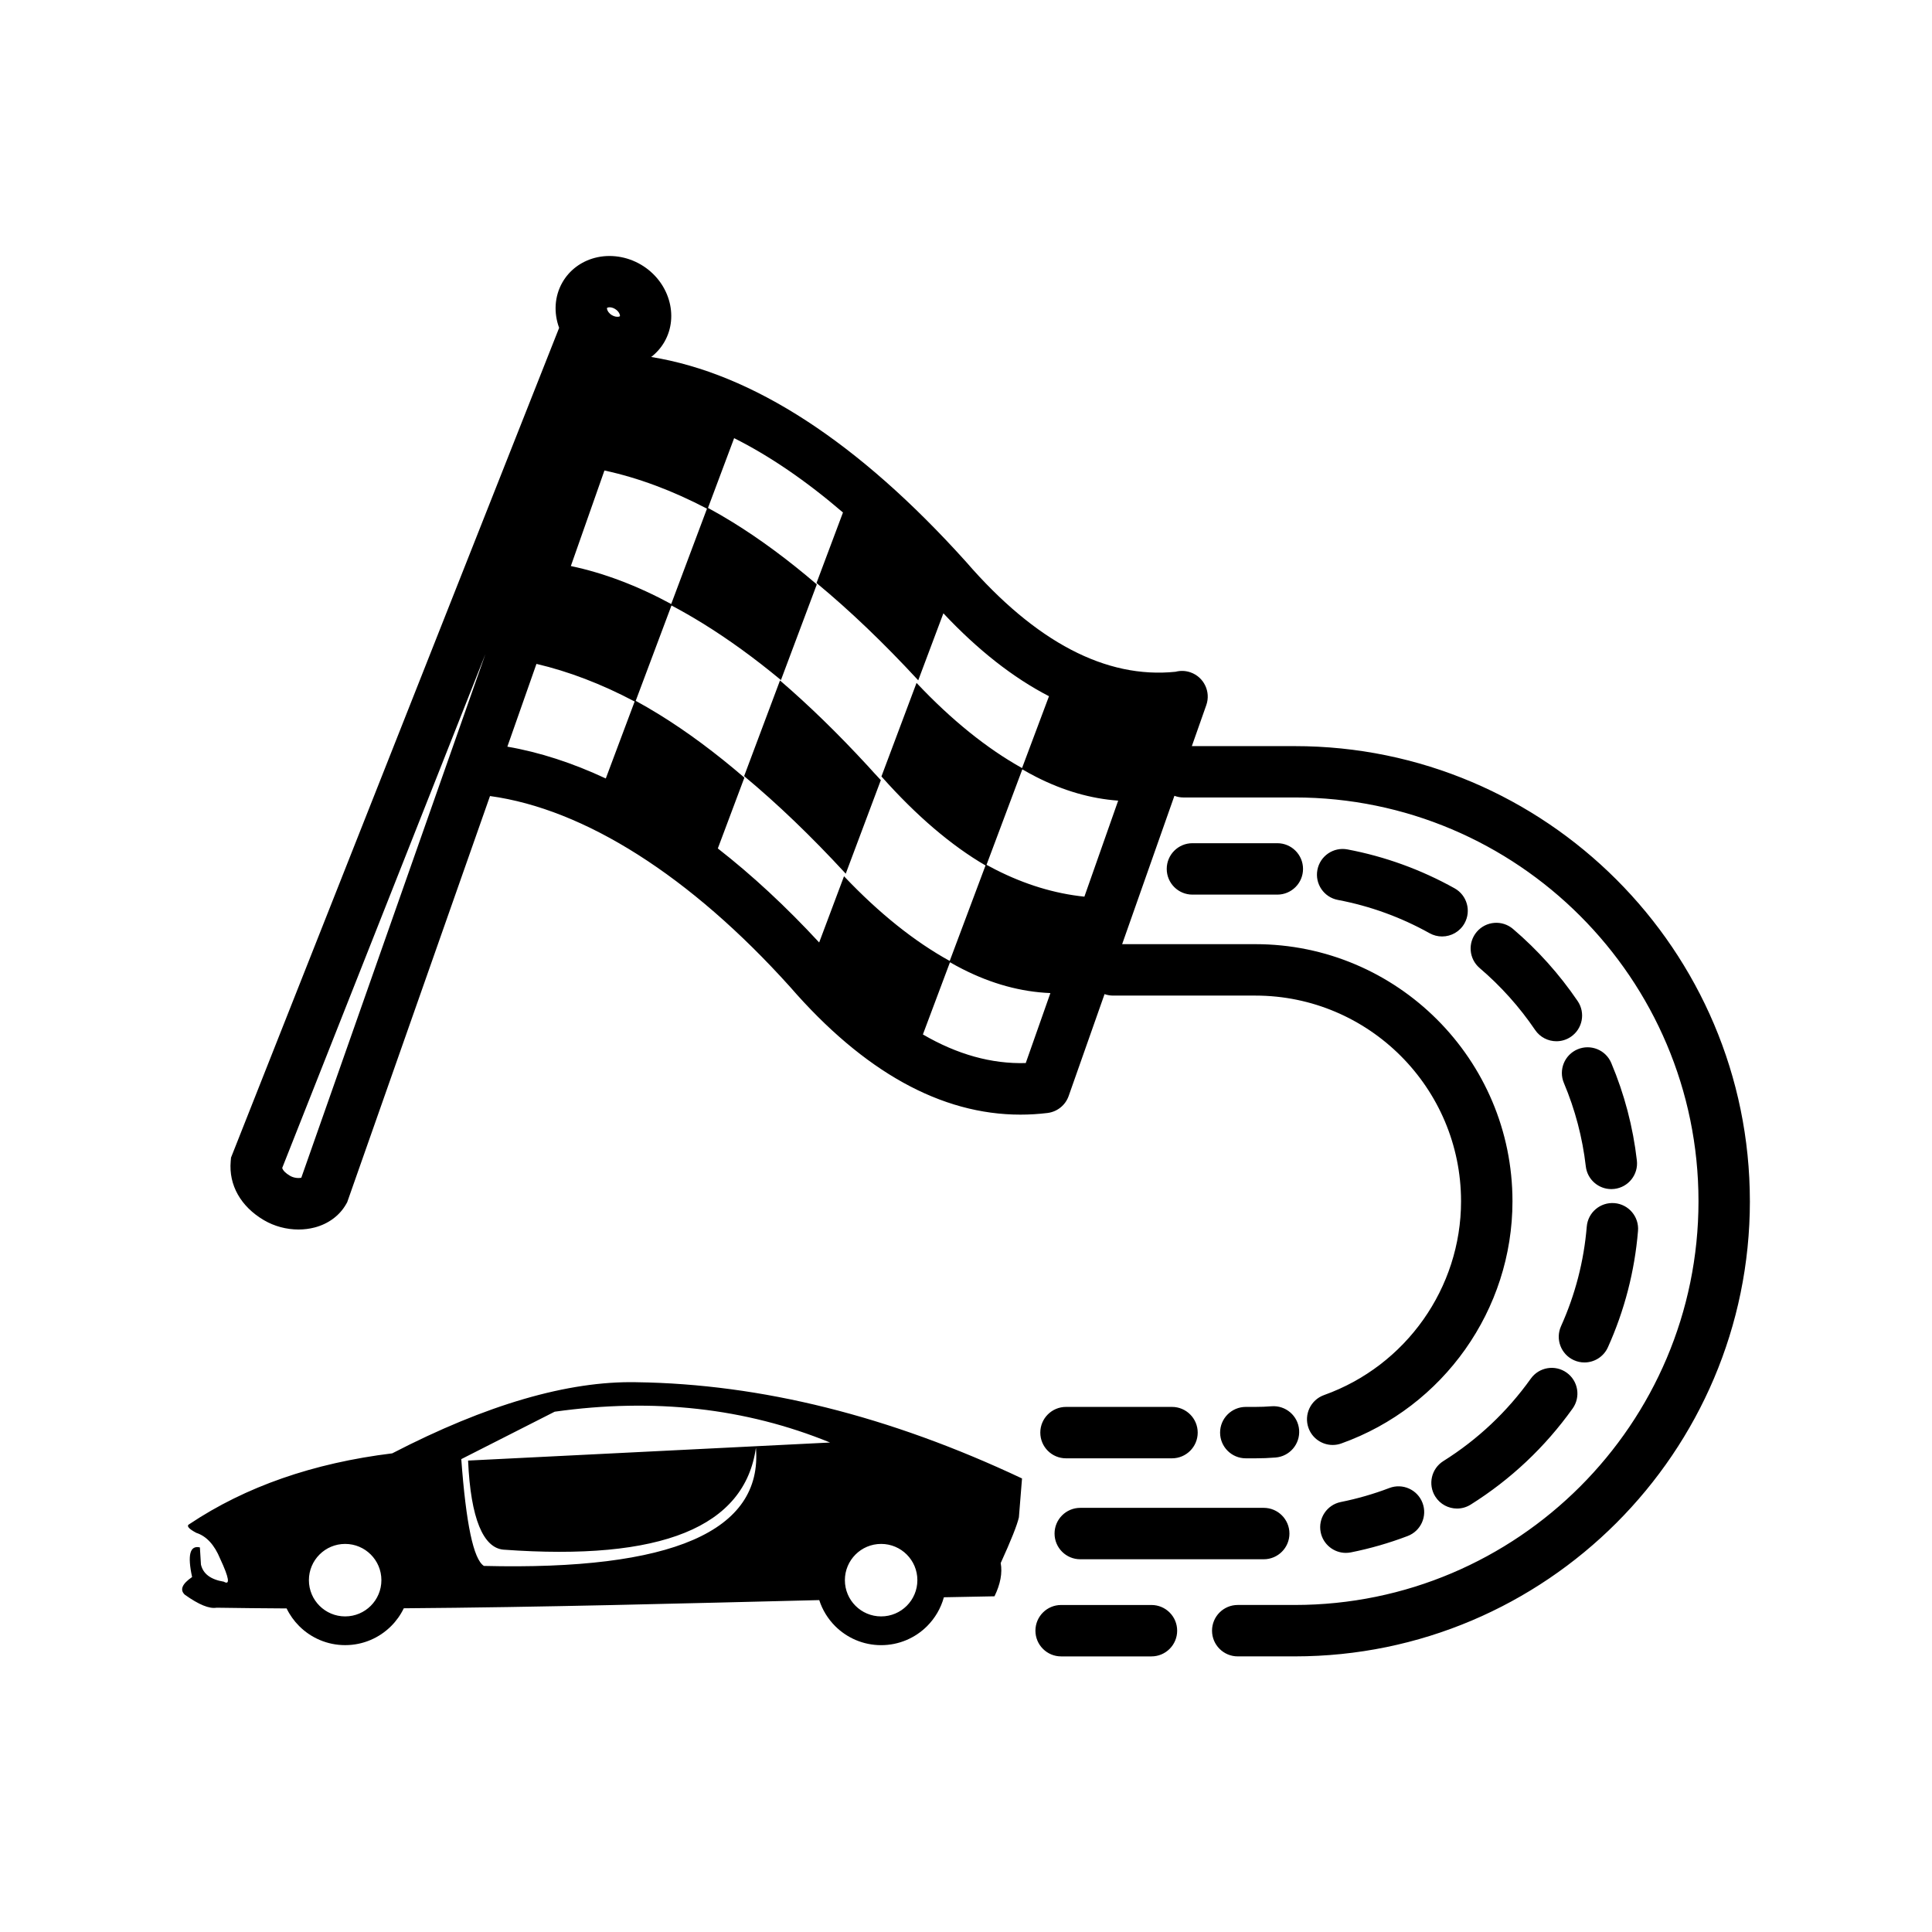<?xml version="1.0" encoding="UTF-8"?>
<!-- Uploaded to: ICON Repo, www.iconrepo.com, Generator: ICON Repo Mixer Tools -->
<svg fill="#000000" width="800px" height="800px" version="1.1" viewBox="144 144 512 512" xmlns="http://www.w3.org/2000/svg">
 <path d="m455.96 576.15c0 3.762-3.047 6.812-6.812 6.812h-23.938c-3.762 0-6.812-3.047-6.812-6.812 0-3.762 3.047-6.812 6.812-6.812h23.938c3.766 0 6.812 3.047 6.812 6.812zm-32.492-25.742c0 3.762 3.047 6.812 6.812 6.812h48.621c3.762 0 6.812-3.047 6.812-6.812 0-3.762-3.047-6.812-6.812-6.812h-48.621c-3.758 0-6.812 3.051-6.812 6.812zm77.203 5.121c0.441 0 0.891-0.043 1.336-0.133 5.086-1.012 10.145-2.473 15.031-4.332 3.516-1.336 5.281-5.273 3.941-8.785-1.336-3.516-5.273-5.281-8.785-3.941-4.184 1.594-8.508 2.836-12.852 3.707-3.691 0.734-6.082 4.324-5.348 8.008 0.652 3.234 3.492 5.477 6.676 5.477zm25.832-24.328c-3.188 2-4.144 6.207-2.144 9.391 1.297 2.062 3.512 3.188 5.773 3.188 1.238 0 2.488-0.34 3.613-1.043 10.625-6.672 19.715-15.242 27.02-25.469 2.184-3.059 1.477-7.316-1.582-9.5-3.059-2.191-7.316-1.477-9.5 1.582-6.266 8.773-14.062 16.125-23.18 21.852zm18.461-141.02c-2.863-2.441-7.16-2.102-9.602 0.762s-2.102 7.16 0.762 9.602c5.613 4.785 10.559 10.309 14.699 16.41 1.316 1.941 3.461 2.988 5.644 2.988 1.316 0 2.648-0.379 3.82-1.176 3.117-2.113 3.922-6.348 1.816-9.461-4.836-7.113-10.602-13.547-17.141-19.125zm19.543 78.887c-0.754 9.141-3.055 18.02-6.82 26.387-1.543 3.43-0.016 7.465 3.414 9.008 0.91 0.41 1.855 0.602 2.793 0.602 2.598 0 5.078-1.496 6.215-4.016 4.406-9.781 7.094-20.168 7.981-30.855 0.309-3.746-2.477-7.039-6.227-7.352-3.773-0.309-7.047 2.477-7.356 6.227zm6.496-43.363c-1.461-3.465-5.453-5.09-8.926-3.629-3.465 1.461-5.09 5.461-3.629 8.926 2.977 7.059 4.93 14.488 5.805 22.086 0.395 3.477 3.34 6.035 6.762 6.035 0.258 0 0.52-0.016 0.785-0.047 3.738-0.426 6.422-3.805 5.988-7.543-1.02-8.891-3.305-17.578-6.785-25.828zm-69.922-56.602c-3.695-0.699-7.258 1.734-7.957 5.43-0.699 3.695 1.734 7.258 5.43 7.957 8.508 1.609 16.684 4.574 24.297 8.82 1.047 0.586 2.191 0.863 3.312 0.863 2.391 0 4.711-1.258 5.953-3.496 1.832-3.285 0.652-7.434-2.633-9.266-8.891-4.957-18.449-8.43-28.402-10.309zm-41.074-1.645c-3.762 0-6.812 3.047-6.812 6.812 0 3.762 3.047 6.812 6.812 6.812h22.496c3.762 0 6.812-3.047 6.812-6.812 0-3.762-3.047-6.812-6.812-6.812zm147.73 94.879c0 66.512-54.113 120.62-120.62 120.62h-15.105c-3.762 0-6.812-3.047-6.812-6.812 0-3.762 3.047-6.812 6.812-6.812h15.105c59.004 0 107-48 107-107s-48-107-107-107l-29.484 0.004c-0.848 0-1.656-0.16-2.402-0.441l-13.852 39.316h35.312c37.566 0 68.129 30.562 68.129 68.129 0 28.703-18.223 54.492-45.352 64.188-0.754 0.273-1.531 0.402-2.293 0.402-2.797 0-5.418-1.738-6.414-4.519-1.266-3.543 0.582-7.438 4.121-8.703 21.719-7.762 36.309-28.398 36.309-51.359 0-30.055-24.449-54.508-54.504-54.508h-37.707c-0.797 0-1.551-0.145-2.262-0.391l-9.512 27c-0.859 2.441-3.027 4.184-5.598 4.5-2.394 0.293-4.793 0.438-7.176 0.438-21.02 0-41.523-11.363-61.059-33.863-26.414-29.348-54.461-47.137-79.516-50.566l-37.848 107.65-0.312 0.547c-1.719 2.992-4.664 5.172-8.281 6.129-1.387 0.363-2.836 0.547-4.305 0.547-3.184 0-6.414-0.852-9.184-2.484-6.129-3.613-9.332-9.293-8.789-15.582l0.086-0.992 86.953-219.89c-1.449-3.934-1.27-8.316 0.867-12.047 1.844-3.215 4.894-5.519 8.586-6.5 4.031-1.062 8.492-0.406 12.246 1.805 7.394 4.359 10.18 13.535 6.207 20.449-0.906 1.574-2.098 2.922-3.512 4.012 26.875 4.348 54.91 22.57 83.441 54.281 0.027 0.031 0.055 0.062 0.082 0.094 18.367 21.176 37.016 30.941 55.434 29.047 1.273-0.336 2.652-0.305 3.988 0.164 3.547 1.25 5.414 5.141 4.16 8.688l-3.824 10.852h27.254c66.523-0.008 120.63 54.102 120.63 120.61zm-167.41-106.16c-7.254-0.523-14.535-2.621-21.742-6.293-1.207-0.617-2.441-1.289-3.66-2l-9.488 25.305c0.785 0.438 1.582 0.852 2.359 1.25 7.789 3.965 15.695 6.371 23.578 7.184zm-135.15-129.58c0.031 0.043 0.055 0.082 0.086 0.125 0.207 0.277 0.504 0.566 0.922 0.812 0.664 0.391 1.27 0.445 1.656 0.406 0.035-0.004 0.078-0.012 0.113-0.016 0.164-0.031 0.281-0.082 0.324-0.129 0.094-0.164-0.109-1.223-1.312-1.938-1.105-0.652-1.973-0.387-2.094-0.258-0.055 0.098-0.004 0.52 0.305 0.996zm-9.898 67.41c8.668 1.82 17.586 5.188 26.598 10.066l9.48-25.27c-9.152-4.801-18.266-8.195-27.176-10.117zm-22.645 23.344-53.848 136.17c0.215 0.699 0.91 1.395 2.07 2.078 1.078 0.637 2.34 0.656 2.988 0.523zm5.82 24.523c8.512 1.465 17.254 4.305 26.086 8.43l7.648-20.398c-8.754-4.633-17.48-7.969-26.023-9.969zm82.633 51.891 6.586-17.551 0.102 0.109c9.188 9.684 18.578 17.203 27.91 22.336l9.488-25.305c-9.062-5.273-18.285-13.145-27.406-23.391l-0.176-0.199 9.301-24.789 0.102 0.109c9.172 9.723 18.543 17.277 27.859 22.465l7.141-19.043c-9.488-4.894-18.836-12.23-27.988-21.973l-6.664 17.758-0.102-0.109c-9.008-9.754-18.023-18.379-26.801-25.637l-0.051-0.043 0.02-0.062 6.988-18.625c-9.805-8.41-19.426-14.984-28.844-19.699l-6.926 18.488c2.18 1.176 4.394 2.461 6.586 3.816 7.242 4.469 14.707 9.988 22.199 16.406l0.051 0.043-0.02 0.062-9.484 25.289-0.098-0.082c-6.926-5.738-13.871-10.77-20.645-14.949-2.75-1.695-5.531-3.289-8.266-4.734l-9.48 25.273c2.055 1.121 4.148 2.34 6.215 3.613 7.352 4.535 14.93 10.152 22.531 16.691l0.051 0.043-0.02 0.062-7.016 18.707c9.055 7.062 18.066 15.406 26.855 24.918zm61.277 13.41c-7.773-0.312-15.586-2.445-23.312-6.379-1.094-0.555-2.207-1.156-3.301-1.789l-7.176 19.133c9.086 5.301 18.195 7.844 27.258 7.582zm32.227 109.67h-28.09c-3.762 0-6.812 3.047-6.812 6.812 0 3.762 3.047 6.812 6.812 6.812h28.09c3.762 0 6.812-3.047 6.812-6.812 0-3.762-3.055-6.812-6.812-6.812zm22.094 13.625c1.77 0 3.566-0.07 5.336-0.211 3.754-0.293 6.551-3.574 6.258-7.324-0.293-3.746-3.566-6.555-7.324-6.258-1.418 0.113-2.859 0.168-4.273 0.168h-2.535c-3.762 0-6.812 3.047-6.812 6.812 0 3.762 3.047 6.812 6.812 6.812zm-164.02-20.168c33.012 0.453 67.066 8.949 102.18 25.504 0 0-0.277 3.434-0.828 10.301-0.477 2.082-2.086 6.117-4.82 12.117 0.473 2.648-0.078 5.582-1.648 8.812-4.469 0.078-8.941 0.164-13.414 0.258-0.801 2.93-2.356 5.551-4.441 7.644-3.117 3.117-7.422 5.047-12.184 5.047-4.754 0-9.062-1.93-12.184-5.047-1.906-1.906-3.371-4.262-4.219-6.894-36.672 0.891-73.398 1.898-110.1 2.168-0.848 1.762-1.984 3.356-3.352 4.719-3.121 3.117-7.422 5.047-12.184 5.047-4.754 0-9.062-1.93-12.184-5.047-1.355-1.355-2.488-2.934-3.332-4.68-6.195-0.035-12.391-0.098-18.578-0.191-1.906 0.34-4.711-0.812-8.398-3.445-1.387-1.285-0.746-2.848 1.93-4.684-1.27-5.844-0.586-8.461 2.066-7.852 0 0 0.094 1.516 0.277 4.543 0.566 2.461 2.586 3.981 6.062 4.543 1.723 1.012 1.398-1.008-0.961-6.062-1.523-3.711-3.633-6.004-6.332-6.883-2.113-1.117-2.711-1.898-1.789-2.34 14.852-9.91 32.754-16.152 53.711-18.727 25-12.926 46.574-19.215 64.723-18.852zm-67.594 52.457c0-2.652-1.074-5.055-2.812-6.793-1.738-1.738-4.137-2.812-6.793-2.812-2.652 0-5.055 1.074-6.793 2.812-1.738 1.738-2.812 4.137-2.812 6.793 0 2.652 1.074 5.055 2.812 6.793s4.137 2.812 6.793 2.812c2.652 0 5.055-1.074 6.793-2.812 1.738-1.738 2.812-4.141 2.812-6.793zm122.83 0c0 2.652 1.074 5.055 2.812 6.793 1.738 1.738 4.137 2.812 6.793 2.812 2.652 0 5.055-1.074 6.793-2.812s2.812-4.137 2.812-6.793c0-2.652-1.074-5.055-2.812-6.793-1.738-1.738-4.137-2.812-6.793-2.812-2.652 0-5.055 1.074-6.793 2.812-1.738 1.742-2.812 4.141-2.812 6.793zm-76.906-44.645s-8.25 4.191-24.754 12.57c1.266 17.113 3.215 26.5 5.988 28.301 49.855 1.238 73.938-9.16 72.098-31.332-2.965 21.043-25 30.07-66.93 27.02-5.285-0.492-8.668-8.121-9.352-23.605l95.93-4.785c-22.387-9.145-46.711-11.867-72.98-8.168zm76.949-142.78 0.18 0.215 9.285-24.754 0.02-0.055-0.043-0.043c-1.172-1.238-2.348-2.523-3.508-3.82l-0.062-0.062c-7.754-8.41-15.496-15.941-23.012-22.398l-0.098-0.086-9.484 25.289-0.02 0.062 0.051 0.043c8.742 7.262 17.723 15.883 26.691 25.609z"/>
</svg>